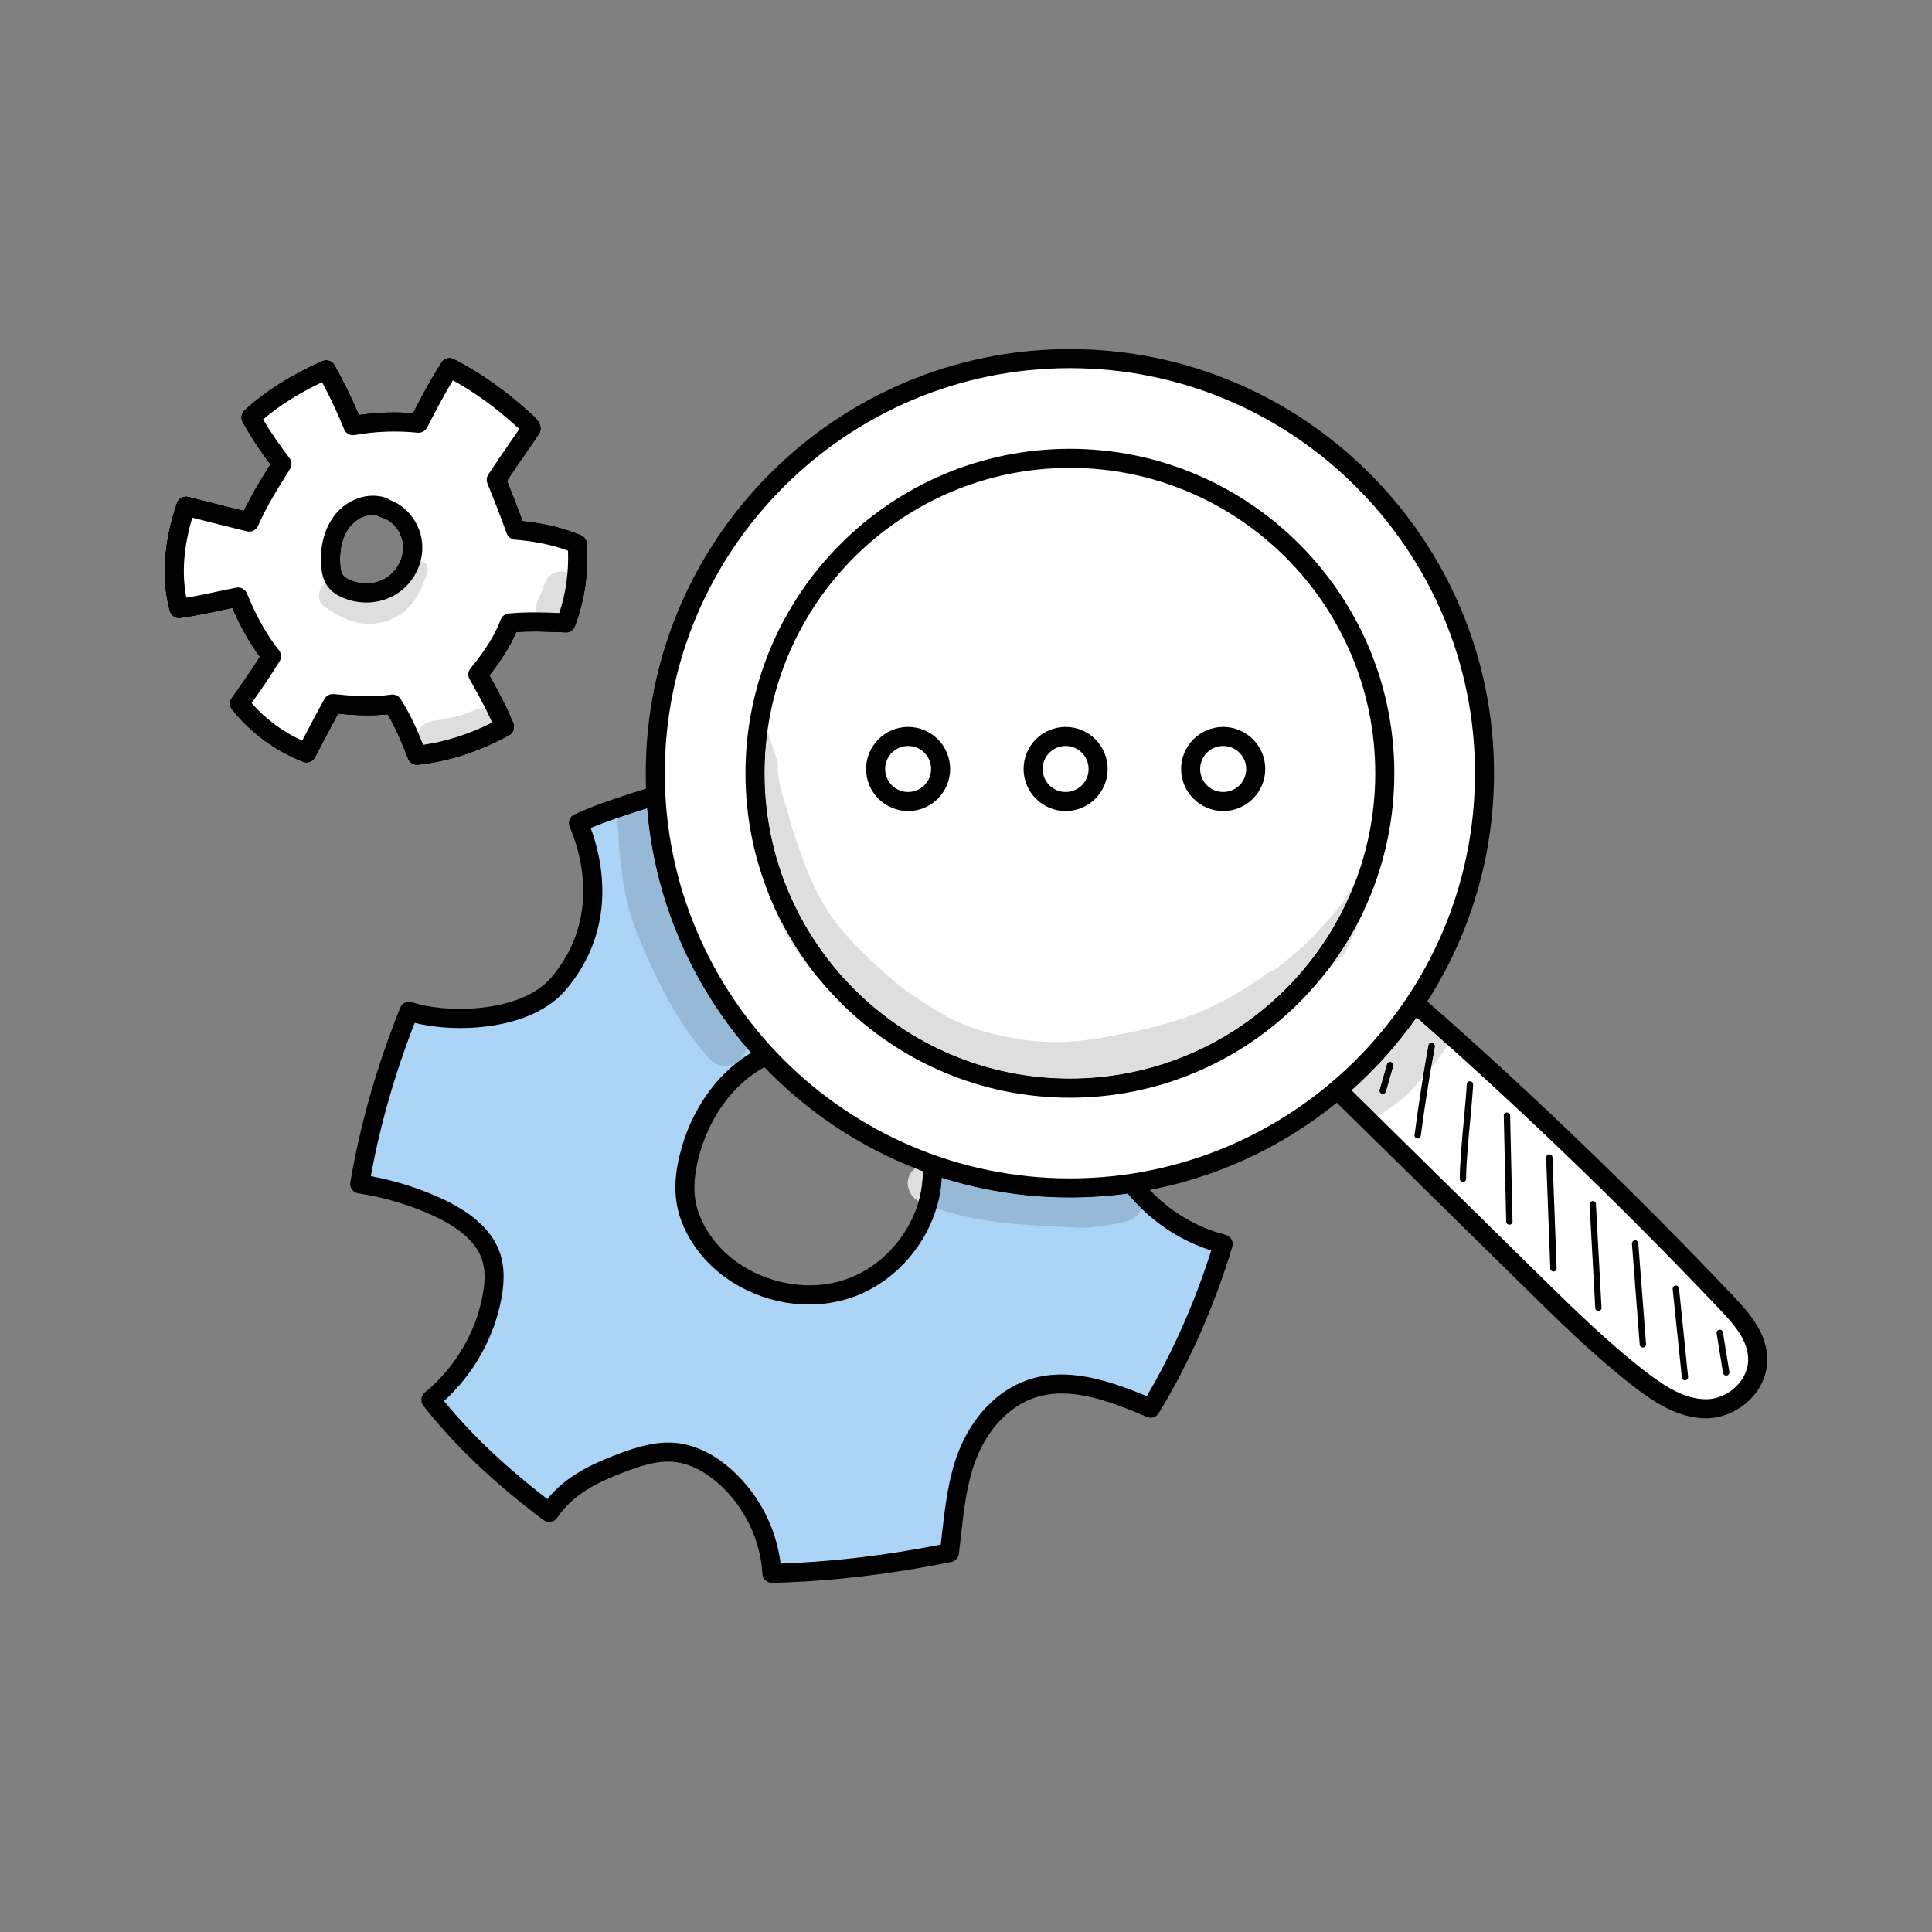 <svg xmlns="http://www.w3.org/2000/svg" xmlns:xlink="http://www.w3.org/1999/xlink" xmlns:xodm="http://www.corel.com/coreldraw/odm/2003" width="16666.66px" height="16666.66px" viewBox="0 0 16666.66 16666.66" style="shape-rendering:geometricPrecision; text-rendering:geometricPrecision; image-rendering:optimizeQuality; fill-rule:evenodd; clip-rule:evenodd" xml:space="preserve"><rect x="0" y="0" width="16666.66" height="16666.66" fill="#808080" stroke="none"/><defs><style type="text/css">   <![CDATA[    .fil0 {fill:none}    .fil2 {fill:black;fill-rule:nonzero}    .fil5 {fill:#96B9D7;fill-rule:nonzero}    .fil1 {fill:#ACD4F7;fill-rule:nonzero}    .fil4 {fill:#DEDEDE;fill-rule:nonzero}    .fil3 {fill:white;fill-rule:nonzero}   ]]>  </style></defs><g id="Layer_x0020_1"><rect class="fil0" height="16666.66" width="16666.66" x="-0" y="-0"></rect><g id="_1314997659760"><path class="fil1" d="M7312.8 11118.23c-436.22,145.31 -957.43,-18.79 -1230.33,-383.26 -81.18,-107.76 -141.61,-231.74 -164.28,-363.82 -21.71,-132.28 -5.68,-268.43 27.38,-398.57 79.33,-317.36 262.49,-617.05 540.1,-797.1 276.65,-180.08 651.53,-224.83 947.07,-74.78 365.4,186.21 592.03,581.45 609.02,973.78 19.83,452.55 -293.67,898.44 -728.96,1043.75zm2228.39 -1385.38c-103.88,-475.6 101.98,-1003.33 503.27,-1287.45 -340.86,-474.85 -723.28,-913.64 -1134.96,-1324.09 -193.57,233.05 -795.98,768.7 -1697.71,313.77 -395.65,-199.51 -688.35,-690.15 -647.75,-835.27 -616.57,182.81 -1240.72,343.24 -1574.03,500.73 137.87,314.33 251.17,888.99 -172.8,1385.83 -298.38,351.06 -1006.55,336.15 -1287.93,237.09 -196.38,487.43 -339.92,983.98 -425.84,1490.01 240.78,36.91 473.06,105.94 688.35,208.59 190.73,90.63 381.46,222.82 445.67,421.5 35.87,110.38 28.32,229.92 7.55,343.89 -64.21,344.55 -254,665.02 -527.81,888.32 290.81,372.87 643.95,688.17 1020.7,971.99 151.06,-226.43 389.01,-338.98 615.63,-424.53 150.13,-56.93 308.76,-109.26 468.34,-93.84 169.02,16.14 321.99,106.58 445.67,220.36 230.4,211.98 373.91,513.2 390.91,823.2 524.04,-13.59 1032.05,-78.18 1531.52,-179.33 36.83,-294.69 53.83,-573.99 152.03,-831.02 98.2,-256.92 289.87,-492.11 553.32,-581.45 338.02,-114.16 703.45,27.3 1031.09,166.56 258.72,-425.46 474.02,-911.55 626.02,-1416.13 -496.66,-126.63 -906.44,-523.21 -1011.26,-998.73z"></path><path class="fil2" d="M7038.99 9091.81c-173.73,0 -353.14,51.66 -508.94,152.59 -240.78,156.55 -424.9,429.24 -505.15,748.12 -34.96,139.93 -43.44,259.39 -25.51,364.95 18.9,109.9 69.89,223.39 149.19,328.31 250.23,334.81 740.28,487.21 1137.8,354.45 402.23,-134.09 692.1,-547.76 673.23,-962.27 -16.06,-382.96 -237.94,-737.9 -564.65,-904.09 -108.59,-55.06 -230.4,-82.06 -355.98,-82.06zm-59.5 2161.64c-370.14,0 -739.31,-171.68 -963.1,-469.2 -93.46,-125.67 -155.8,-263.8 -178.44,-399.39 -21.74,-128.53 -13.22,-269.88 28.32,-432.29 89.69,-358.71 299.32,-667 574.09,-845.92 316.31,-205.37 720.45,-236.34 1029.22,-79.12 378.62,192.52 635.44,602.04 654.33,1043.27 21.71,485.15 -316.31,968.89 -785.59,1125.33 -116.13,38.73 -237.94,57.33 -358.82,57.33zm-1214.27 1191.15c21.74,0 43.44,0.94 65.15,3 168.09,16.17 338.98,99.73 492.89,241.75 226.62,208.56 373.91,496.18 410.74,799.08 449.44,-16.06 903.63,-69.78 1381.42,-163.72 3.78,-30.49 7.55,-60.89 10.39,-91.22 28.32,-245.6 54.76,-477.76 138.78,-700.13 118.97,-310.56 338.98,-540.21 604.31,-630 334.28,-112.93 687.39,1.33 1023.54,140.97 225.68,-382.02 416.42,-813.54 556.16,-1256.94 -491.95,-156.57 -882.86,-564 -986.71,-1036.87 -105.75,-479.1 85.92,-1010.42 468.32,-1322 -295.55,-406.03 -629.8,-795.9 -1016.93,-1187.67 -212.44,220.31 -832.81,724.78 -1738.31,267.6 -334.25,-168.73 -630.76,-554.07 -686.45,-800.61 -112.36,32.76 -223.79,64.77 -333.31,96.22 -412.65,118.6 -804.49,231.15 -1059.43,339.15 96.33,259.01 240.78,860.67 -215.28,1396.44 -302.16,354.38 -954.62,372.76 -1303.02,284.01 -170.93,437.56 -298.38,881.73 -378.65,1322.67 221.89,41.19 433.41,108.78 628.85,201.6 266.26,126.92 426.8,280.72 488.18,470.32 34.93,108.69 37.77,230.77 9.45,384.11 -61.4,335.02 -240.78,652.94 -494.79,883.98 234.17,287.52 526.88,565.21 891.35,845.55 160.51,-198.09 383.36,-302.61 602.41,-385.5 132.2,-49.97 284.22,-101.79 440.96,-101.79zm893.25 1210.5c-43.44,0 -79.31,-33.91 -81.21,-77.43 -17,-289.6 -150.13,-569.28 -365.4,-767.48 -88.78,-81.95 -230.4,-182.99 -397.52,-199.03 -145.42,-14 -292.74,36.24 -431.52,88.94 -219.07,82.41 -439.09,187.22 -575.99,393.07 -12.26,18.87 -32.09,31.72 -54.76,35.6 -22.67,3.85 -45.31,-1.79 -63.27,-15.39 -433.39,-325.95 -772.37,-648.87 -1036.76,-987 -27.38,-35.22 -21.7,-86.02 13.22,-114.26 256.84,-209.89 439.09,-515.91 498.56,-839.61 23.61,-125.48 21.71,-221.96 -4.71,-303.55 -46.28,-142.31 -181.31,-267.71 -402.26,-372.71 -204.89,-97.35 -428.68,-165.15 -665.68,-201.57 -22.65,-3.32 -41.54,-15.31 -54.76,-33.17 -13.22,-17.82 -17.93,-40.12 -14.16,-61.83 84.98,-502.33 230.4,-1009.3 430.57,-1506.9 16.06,-40.79 62.31,-61.29 103.85,-46.84 265.33,93.38 929.14,102.91 1198.24,-212.84 447.57,-525.27 235.11,-1127.39 159.57,-1299.44 -17.93,-40.69 0,-88.38 40.6,-107.36 260.59,-123.41 694.94,-248.14 1154.8,-380.15 141.61,-40.6 287.03,-82.22 431.49,-125.1 28.34,-8.3 59.5,-0.75 80.27,20.29 21.71,21.06 30.22,51.95 21.71,80.75 -24.55,87.71 229.46,550.01 605.28,739.69 885.67,446.64 1447.48,-111.32 1598.57,-292.98 14.16,-17.77 35.87,-28.43 58.54,-29.57 23.61,-0.75 46.28,7.65 62.31,23.9 440.96,439.73 814.88,876.25 1142.52,1334.37 13.22,17.85 17.96,39.85 14.19,61.4 -3.78,21.6 -15.12,40.87 -33.06,53.43 -373.92,265.06 -567.48,759.63 -470.22,1202.87 97.24,440 479.66,816.45 950.81,936.76 21.74,5.46 40.61,19.73 50.99,39.19 11.35,19.54 14.16,42.67 7.57,64.1 -152.96,508.01 -372.04,1004.3 -634.53,1435.14 -20.77,34.85 -64.21,49.09 -101.98,32.95 -340.86,-144.85 -671.36,-266.37 -972.55,-164.29 -215.3,72.88 -403.2,272.2 -503.27,533.01 -77.43,202.83 -102.94,424.8 -129.36,659.82 -5.68,50.13 -11.35,100.74 -17,151.84 -4.74,35.04 -31.18,63.35 -65.18,70.42 -537.26,108.59 -1043.34,167.8 -1545.68,180.83l-2.83 0.11z"></path><path class="fil3" d="M11467.42 9333.64c574.09,564.27 1147.22,1128.54 1721.32,1692.81 302.15,298.01 606.18,596.74 936.68,855.26 177.51,139.48 375.79,271.3 592.03,271.38 217.17,0.11 447.54,-182.59 445.67,-427.34 -1.9,-190.94 -133.13,-344.47 -256.84,-474.77 -913.05,-963.1 -1867.67,-1876.37 -2859.12,-2735.43 -181.28,266.18 -363.53,532.44 -579.74,818.09z"></path><path class="fil2" d="M11576.95 9325.5l1669.39 1642.41c296.48,291.66 602.41,593.26 929.11,849.13 169.02,131.82 350.31,253.71 542,253.9l0.94 0c93.49,0 192.63,-43.06 263.45,-115.01 64.18,-64.58 99.14,-146.06 99.14,-229.73 -0.96,-159.57 -116.13,-294.31 -234.17,-418.67 -886.64,-934.97 -1822.36,-1832.74 -2783.59,-2669.51 -151.09,221.51 -308.77,449.15 -486.28,687.47zm3141.44 2909.73l-0.94 0c-240.78,-0.19 -451.35,-138.96 -643.02,-288.83 -334.28,-261.55 -643.98,-566.44 -943.3,-861.42l-1721.32 -1692.81c-29.28,-28.88 -32.12,-75.16 -7.57,-108.11 214.37,-283.85 398.48,-553.51 576.93,-814.2 13.22,-19.35 33.99,-32.5 57.6,-35.41 22.67,-3.32 46.28,3.67 64.21,18.98 989.55,857.35 1953.61,1779.59 2864.79,2741.08 134.07,141.75 277.58,311.23 279.48,530.65 0.94,127.67 -50.99,250.8 -146.35,346.54 -101.98,102.46 -244.56,163.54 -380.52,163.54z"></path><path class="fil3" d="M9229.58 9387.46c-1500.37,0 -2716.54,-1216.36 -2716.54,-2716.76 0,-1500.44 1216.17,-2716.72 2716.54,-2716.72 1500.39,0 2716.53,1216.28 2716.53,2716.72 0,1500.4 -1216.14,2716.76 -2716.53,2716.76zm0 0c-1500.37,0 -2716.54,-1216.36 -2716.54,-2716.76 0,-1500.44 1216.17,-2716.72 2716.54,-2716.72 1500.39,0 2716.53,1216.28 2716.53,2716.72 0,1500.4 -1216.14,2716.76 -2716.53,2716.76zm0 -6293.75c-1975.32,0 -3576.73,1601.49 -3576.73,3577 0,1975.53 1601.41,3577.02 3576.73,3577.02 1975.32,0 3576.76,-1601.49 3576.76,-3577.02 0,-1975.51 -1601.44,-3577 -3576.76,-3577z"></path><path class="fil2" d="M6595.19 6670.71c0,1452.7 1181.24,2634.61 2634.4,2634.61 1452.24,0 2634.39,-1181.91 2634.39,-2634.61 0,-1452.78 -1182.15,-2634.58 -2634.39,-2634.58 -1453.15,0 -2634.4,1181.81 -2634.4,2634.58zm2634.4 2798.9c-1543.81,0 -2798.68,-1255.65 -2798.68,-2798.9 0,-1543.32 1254.87,-2798.87 2798.68,-2798.87 1542.87,0 2798.71,1255.54 2798.71,2798.87 0,1543.25 -1255.84,2798.9 -2798.71,2798.9zm0 -6293.75c-1927.17,0 -3494.59,1567.79 -3494.59,3494.85 0,1926.98 1567.41,3494.88 3494.59,3494.88 1927.17,0 3494.58,-1567.9 3494.58,-3494.88 0,-1927.06 -1567.41,-3494.85 -3494.58,-3494.85zm0 7154.02c-2017.8,0 -3658.87,-1641.53 -3658.87,-3659.17 0,-2017.61 1641.07,-3659.14 3658.87,-3659.14 2017.82,0 3658.9,1641.53 3658.9,3659.14 0,2017.64 -1641.07,3659.17 -3658.9,3659.17z"></path><path class="fil3" d="M7553.58 6633.72c0,-155.05 125.58,-280.64 280.45,-280.64 154.84,0 280.42,125.59 280.42,280.64 0,155.03 -125.58,280.72 -280.42,280.72 -154.87,0 -280.45,-125.69 -280.45,-280.72z"></path><path class="fil2" d="M7834.03 6435.23c-109.52,0 -198.31,89.05 -198.31,198.49 0,109.52 88.78,198.57 198.31,198.57 109.52,0 198.28,-89.05 198.28,-198.57 0,-109.44 -88.76,-198.49 -198.28,-198.49zm0 561.35c-200.18,0 -362.59,-162.79 -362.59,-362.86 0,-200.1 162.41,-362.78 362.59,-362.78 200.18,0 362.57,162.68 362.57,362.78 0,200.07 -162.39,362.86 -362.57,362.86z"></path><path class="fil3" d="M8912.33 6633.72c0,-155.05 125.58,-280.64 280.42,-280.64 154.87,0 280.45,125.59 280.45,280.64 0,155.03 -125.58,280.72 -280.45,280.72 -154.84,0 -280.42,-125.69 -280.42,-280.72z"></path><path class="fil2" d="M9192.75 6435.23c-109.52,0 -198.28,89.05 -198.28,198.49 0,109.52 88.76,198.57 198.28,198.57 109.55,0 198.31,-89.05 198.31,-198.57 0,-109.44 -88.76,-198.49 -198.31,-198.49zm0 561.35c-200.15,0 -362.57,-162.79 -362.57,-362.86 0,-200.1 162.41,-362.78 362.57,-362.78 200.18,0 362.59,162.68 362.59,362.78 0,200.07 -162.41,362.86 -362.59,362.86z"></path><path class="fil3" d="M10271.08 6633.72c0,-155.05 125.58,-280.64 281.36,-280.64 154.87,0 280.45,125.59 280.45,280.64 0,155.03 -125.58,280.72 -280.45,280.72 -155.78,0 -281.36,-125.69 -281.36,-280.72z"></path><path class="fil2" d="M10552.44 6435.23c-109.52,0 -199.22,89.05 -199.22,198.49 0,109.52 89.69,198.57 199.22,198.57 109.55,0 198.3,-89.05 198.3,-198.57 0,-109.44 -88.75,-198.49 -198.3,-198.49zm0 561.35c-200.15,0 -363.5,-162.79 -363.5,-362.86 0,-200.1 163.35,-362.78 363.5,-362.78 199.24,0 362.59,162.68 362.59,362.78 0,200.07 -163.35,362.86 -362.59,362.86z"></path><path class="fil2" d="M11929.12 9436.17l-7.55 -1.04c-15.09,-4.15 -23.61,-19.35 -18.87,-33.89l63.25 -220.2c3.78,-14.53 18.9,-23.31 33.06,-18.79 15.1,4.15 23.61,19.35 18.9,33.88l-62.34 220.2c-3.77,11.99 -15.09,19.83 -26.44,19.83z"></path><path class="fil2" d="M12230.34 9821.89l-3.77 -0.19c-15.1,-1.98 -25.51,-15.77 -23.61,-30.7 33.06,-257.11 73.66,-517.06 119.91,-772.83 2.84,-14.94 17,-24.57 32.12,-22.11 15.1,2.73 24.55,17 22.65,31.91 -47.19,254.86 -86.85,513.95 -120.85,770.02 -1.9,13.81 -13.22,23.9 -26.44,23.9z"></path><path class="fil2" d="M12620.32 10196.18c-15.12,0 -27.38,-12.26 -27.38,-27.38 0,-128.8 19.83,-344.82 37.76,-535.47 10.39,-116.13 19.83,-216.61 22.67,-279.78 0.94,-15.02 12.26,-28.24 29.26,-25.85 15.12,0.75 26.44,13.59 25.51,28.69 -2.84,64.21 -12.28,165.14 -22.67,281.94 -17.93,189.42 -37.77,404.13 -37.77,530.47 0,15.12 -12.28,27.38 -27.38,27.38z"></path><path class="fil2" d="M13020.67 10565.01c-15.12,0 -27.38,-11.91 -27.38,-26.74l-20.8 -913.64c0,-15.1 11.35,-27.57 26.44,-27.94 16.06,0.86 28.35,11.62 28.35,26.74l20.77 913.53c0,15.2 -11.35,27.68 -26.44,28.05l-0.94 0z"></path><path class="fil2" d="M13401.2 10969.14c-14.19,0 -26.44,-11.62 -27.41,-26.37l-35.87 -956.79c0,-15.09 11.32,-27.76 26.44,-28.43 14.16,0.19 28.32,11.35 28.32,26.44l35.89 956.71c0.94,15.09 -11.35,27.83 -26.44,28.43l-0.94 0z"></path><path class="fil2" d="M13789.27 11309.71c-15.12,0 -27.38,-11.24 -27.38,-25.85l-49.12 -893.73c-0.93,-15.09 11.35,-28.05 26.44,-28.8 16.06,-0.94 27.38,10.76 28.32,25.78l48.15 893.72c0.96,15.2 -10.38,28.02 -25.48,28.88l-0.94 0z"></path><path class="fil2" d="M14172.61 11624.52c-14.16,0 -26.42,-10.87 -27.38,-25.32l-67.02 -870.01c-0.96,-14.99 10.38,-28.21 25.48,-29.36 14.16,-2.06 27.38,10.12 29.28,25.21l67.05 870.01c0.94,15.12 -10.41,28.24 -25.51,29.36l-1.9 0.11z"></path><path class="fil2" d="M14535.2 11907.41c-13.22,0 -25.48,-10.49 -26.44,-24.65l-79.3 -763.03c-0.94,-15.02 9.44,-28.43 24.54,-30.03 14.16,-1.58 28.34,9.37 30.22,24.46l78.37 763.03c1.9,15.13 -9.45,28.54 -24.54,30.03l-2.84 0.19z"></path><path class="fil2" d="M14891.18 11866.8c-13.22,0 -24.54,-9.53 -27.38,-23.05l-54.76 -340.86c-2.84,-15.02 7.55,-28.99 22.64,-31.45 15.13,-2.62 29.28,7.76 31.19,22.67l55.7 340.97c1.87,14.91 -8.51,28.88 -22.67,31.34l-4.71 0.37z"></path><path class="fil4" d="M9229.58 9305.32c-1453.15,0 -2634.4,-1181.91 -2634.4,-2634.61 0,-125.1 8.51,-248.33 25.51,-368.8 26.44,91.48 55.7,182.24 87.82,271.83 0,143.35 16.03,202.26 67.98,370.81 34.93,122.56 67.98,245.5 113.3,365.22 43.44,116.62 117.07,372.52 331.41,665.23l0 0.19c198.31,240.68 491.01,498.45 622.27,590.61 309.7,208.4 452.28,289.42 748.76,358.42 191.67,47.59 360.69,64.88 512.72,64.88 182.22,0 340.86,-25.03 488.15,-52.41 565.61,-104.14 900.8,-222.26 1348.37,-545.85 15.09,-9.26 30.22,-15.09 46.28,-18.12 87.79,-66.86 173.73,-137.39 263.43,-217.55 103.88,-98.58 287.03,-305.1 301.22,-331.06 52.86,-62.23 88.76,-139.93 135.97,-207.06 -381.49,986.63 -1339.88,1688.29 -2458.79,1688.29zm-2191.53 -894.77c-3.8,-4.9 -8.51,-9.9 -13.22,-15.02 -198.31,-222.74 -309.7,-446.5 -385.26,-663.3 101.04,245.49 236.07,473.54 398.48,678.31zm4417.09 -44.64c114.26,-150.13 214.34,-312.17 297.44,-483.84 -6.61,18.71 -14.19,37.5 -20.8,56.18 -38.7,91.51 -81.18,181.95 -124.62,271.94 -41.54,47.59 -93.49,100.29 -152.03,155.72z"></path><path class="fil2" d="M9139.89 9393.48c-102.91,0 -204.89,-8.19 -305.93,-26.52l-2.84 -0.56c-163.35,-19.27 -328.6,-38.52 -487.21,-84.61 -290.83,-94.51 -552.39,-256.92 -798.81,-434.72 -103.88,-85.43 -268.17,-177.32 -507.05,-436.52 -162.41,-204.78 -297.44,-432.82 -398.48,-678.31 -40.6,-116.62 -70.8,-231.26 -99.14,-342.57 -47.22,-367.97 -53.83,-738.75 -5.65,-1108.44 3.78,-0.19 7.55,-0.38 11.32,-0.38 25.48,0 50.05,5.86 72.69,16.17 0.96,1.61 0.96,3.29 1.9,4.9 -17,120.47 -25.51,243.7 -25.51,368.8 0,1452.7 1181.24,2634.61 2634.4,2634.61 1118.91,0 2077.29,-701.66 2458.79,-1688.29 20.77,-29.84 44.37,-57.6 71.76,-81.02 20.77,-12.47 43.44,-18.23 67.02,-18.23 17.96,0 35.89,3.4 51.95,9.93 -41.54,118.3 -84.04,236.34 -126.52,354.35 -83.11,171.67 -183.18,333.71 -297.44,483.84 -177.51,167.12 -421.13,358.52 -658.14,506.48 -49.09,36.83 -85.92,62.02 -189.77,126.52 -257.78,136.05 -539.17,222.37 -821.49,291.66 -135.97,36.54 -271,77.73 -411.68,89.43 -78.37,8.7 -156.74,13.49 -234.17,13.49z"></path><path class="fil4" d="M11629.81 9608.6c-19.81,-14.75 -37.77,-32.39 -52.86,-52.03l52.86 52.03z"></path><path class="fil4" d="M11882.88 9626.72l-224.72 -221.14c210.56,-187.44 399.39,-398.56 562.74,-629.52 88.76,78.29 177.54,157.14 266.29,236.44 -3.78,6.32 -6.61,12.56 -10.39,18.6 -37.79,62.79 -83.11,121.04 -131.26,176.76 10.38,-60.14 20.77,-120.09 32.09,-179.89 1.9,-14.91 -7.55,-29.18 -22.65,-31.91 -0.96,-0.19 -2.83,-0.37 -4.74,-0.37 -13.22,0 -24.54,9.15 -27.38,22.48 -16.03,89.21 -31.15,178.93 -46.25,268.91 -104.81,135.86 -235.11,252.18 -386.2,335.37 -2.84,1.42 -4.71,2.94 -7.55,4.26zm108.59 -465.59c-12.28,0 -22.67,8 -25.51,19.91l-63.25 220.2c-4.74,14.53 3.78,29.74 18.87,33.89l7.55 1.04c11.35,0 22.67,-7.84 26.44,-19.83l62.34 -220.2c4.71,-14.53 -3.8,-29.74 -18.9,-33.88 -1.9,-0.75 -4.71,-1.13 -7.55,-1.13z"></path><path class="fil2" d="M11770.51 9656.27c-51.93,0 -100.1,-18.04 -140.7,-47.67l-52.86 -52.03c-12.29,-16.91 -23.61,-35.3 -32.12,-54.76 38.73,-31.26 76.5,-63.46 113.33,-96.22l224.72 221.14c-37.77,20.5 -75.53,29.55 -112.36,29.55zm716.67 -643.76c-88.76,-79.3 -177.54,-158.16 -266.29,-236.44 18.9,-27.01 37.77,-54.2 55.73,-81.66 1.87,-0.11 3.77,-0.11 5.65,-0.11 18.9,0 39.67,2.83 61.37,8.96 130.32,34.66 201.14,189.15 143.54,309.25z"></path><path class="fil2" d="M11544.82 9501.8c-30.19,-71.95 -26.42,-158.16 34.96,-233.43 24.54,-42.39 69.86,-61.56 109.52,-88.57l1.87 -1.87c196.41,-177.35 229.46,-165.62 348.43,-304.32l9.45 -10.87c55.7,-85.92 127.46,-165.63 227.56,-168.35 -17.96,27.46 -36.83,54.65 -55.73,81.66 -163.35,230.96 -352.18,442.09 -562.74,629.52 -36.83,32.76 -74.59,64.96 -113.33,96.22z"></path><path class="fil2" d="M11929.12 9436.17l-7.55 -1.04c-15.09,-4.15 -23.61,-19.35 -18.87,-33.89l63.25 -220.2c2.84,-11.91 13.22,-19.91 25.51,-19.91 2.84,0 5.65,0.37 7.55,1.13 15.1,4.15 23.61,19.35 18.9,33.88l-62.34 220.2c-3.77,11.99 -15.09,19.83 -26.44,19.83z"></path><path class="fil2" d="M12276.62 9287.09c15.09,-89.98 30.22,-179.7 46.25,-268.91 2.84,-13.33 14.16,-22.48 27.38,-22.48 1.9,0 3.78,0.19 4.74,0.37 15.1,2.73 24.55,17 22.65,31.91 -11.32,59.8 -21.71,119.75 -32.09,179.89 -18.9,22.08 -38.7,43.81 -57.6,65.33 -3.77,4.63 -7.55,9.26 -11.32,13.89z"></path><path class="fil3" d="M3590.65 4809.27c5.67,22.08 -14.16,64.96 -21.7,84.69 -7.55,17.19 -15.1,33.81 -24.54,49.49 -18.9,29.17 -42.5,57.3 -67.99,81.02 -52.89,49.83 -111.42,86 -178.47,111.4 -27.38,10.3 -55.7,17 -84.02,21.92 -25.51,4.26 -49.11,6.61 -73.66,3.88 -16.06,-1.71 -32.12,-6.8 -47.22,-6.91 43.44,0.3 -4.71,0.56 -21.7,-4.33 -75.56,-21.63 -149.19,-85.09 -186.02,-155.24 -22.67,-42.48 -42.5,-89.69 -44.38,-138.62 -1.9,-43.81 9.45,-89.31 26.44,-129.54 23.61,-57.79 50.99,-115.57 85.92,-167.13 39.67,-57.89 88.75,-118.41 152.03,-150.42 63.25,-32.39 132.19,-37.66 193.57,-13.6 25.48,-11.99 54.76,-15.84 79.31,-6.42 46.28,17.58 84.98,40.04 117.07,79.04 31.19,38.44 51.95,75.83 70.82,122.37 4.74,14.45 10.39,29.09 13.22,44.19 2.84,8.89 3.78,17.74 5.68,26.63 1.87,13.89 3.77,27.76 5.65,41.65l-0.94 -9.45c-1.87,-11.99 -0.94,-12.47 0.94,-1.31 1.9,13.97 3.8,28.13 5.67,42.18l0.94 21.36c-0.94,17.56 -1.87,36.24 -6.61,53.16zm847.93 -235.03l-136.91 -461.73 288.93 -415.83 -710.06 -502.6c-91.59,152.59 -183.18,305.15 -274.78,457.85l-17.93 21.7c-10.38,7.09 -23.61,7.17 -36.83,6.91 -157.7,-2.09 -316.31,-5.11 -474.02,-8.89 -78.37,-151.17 -153.9,-295.06 -238.88,-432.74 -6.61,-10.95 -15.09,-22.75 -27.38,-25.67 -12.28,-2.94 -24.54,3.96 -34.93,10.57 -187.92,115.46 -375.81,230.85 -563.71,346.24l-13.22 11.06c-8.51,12.1 -0.94,28.43 5.67,41.27 70.8,128.13 155.78,248.22 252.11,357.75 -84.98,159.87 -174.7,308.39 -271.94,450.97 -23.61,34.29 -50.99,70.34 -89.72,82.14 -33.03,9.82 -67.98,0.67 -100.07,-8.78 -133.13,-38.14 -263.45,-81.48 -392.81,-129.81 -110.46,265.97 -131.23,569.92 -58.54,849.32 10.39,21.33 501.4,-50.24 501.4,-50.24l291.77 518.4 -234.17 394.5 537.26 400.52 279.49 -417.25 493.82 10.01 189.8 440.3 735.54 -259.76 -177.51 -451.32 264.39 -437.94 498.56 -40.9 16.03 -621.39 -501.37 -134.66z"></path><path class="fil2" d="M3385.76 5991.35c28.32,0 53.83,13.89 68.92,37.58 86.88,133.61 143.54,266.75 195.47,396.48 200.18,-28.8 399.39,-93.39 595.8,-192.42 -61.37,-136.53 -129.35,-257.22 -195.44,-374.4 -17,-29.55 -13.22,-66.46 8.48,-92.63 127.48,-154.94 210.57,-288.75 260.62,-421.02 10.39,-29.28 37.76,-49.68 68.92,-52.7 156.74,-14.99 299.32,-9.42 436.22,-3.96 56.66,-170.15 81.2,-347.09 75.56,-537.83 -173.74,-64.1 -335.21,-84.5 -458.9,-95.18 -32.12,-2.73 -59.5,-23.87 -70.82,-54.39 -50.99,-145.04 -109.52,-290.62 -166.19,-431.51 -9.45,-24.65 -6.61,-52.67 7.55,-75.05 65.15,-99.81 126.52,-188.56 186.02,-274.32 27.38,-40.31 54.76,-79.87 82.14,-119.43 -41.54,-36.83 -82.14,-73.55 -124.65,-109.07 -138.78,-117.93 -289.87,-222.26 -448.51,-310.94 -84.02,140.22 -154.84,276.19 -222.82,408.2 -16.06,30.03 -49.11,47.11 -81.2,44 -181.28,-18.71 -364.47,-11.72 -543.88,20.29 -37.76,6.61 -76.47,-13.97 -90.65,-50.13 -55.7,-138.24 -118.97,-274.4 -189.77,-405.55 -196.41,92.71 -367.33,200.28 -508.94,320.46 74.59,127.67 155.8,238.99 228.5,335.02 19.83,27.2 21.71,64.11 3.78,92.91 -104.81,166.67 -203.02,324.07 -276.65,491.28 -16.06,36.35 -55.72,56 -94.43,46.55 -163.35,-39.75 -318.22,-78.83 -472.12,-117.74 -74.59,250.61 -92.53,482.05 -50.99,689.85 96.3,-16.03 188.86,-35.87 279.49,-55.03 50.05,-10.79 100.1,-21.44 150.13,-31.45 38.73,-7.66 77.43,13.11 92.56,49.38 83.08,201.49 172.8,362.11 276.65,490.98 20.77,27.2 23.61,64.88 5.67,94.43 -85.94,138.62 -165.25,252.96 -241.72,361.36 118.97,136.16 268.17,246.72 436.22,324.05 15.1,-28.05 29.28,-55.62 43.44,-82.89 50.99,-96.41 98.2,-187.33 149.19,-277.61 16.03,-28.43 47.21,-44.27 80.24,-41.46 159.58,16.81 330.48,29.01 494.79,4.74l11.32 -0.86zm211.5 605.73c-33.03,0 -64.21,-20.39 -76.47,-51.93 -51.93,-132.2 -101.98,-257.78 -176.57,-383.55 -145.42,15.47 -289.87,7.84 -427.74,-5.3 -40.6,73.18 -79.31,147.96 -120.85,226.44 -25.51,48.71 -50.99,98.76 -79.33,150.5 -18.87,36.83 -63.25,53.26 -101.98,37.87 -242.66,-95.85 -454.16,-251.73 -611.86,-450.78 -22.64,-28.61 -23.61,-68.73 -2.83,-98.47 78.37,-109.37 157.7,-221.73 242.68,-355.98 -87.82,-117.85 -166.19,-256.92 -237.94,-422.06 -27.38,5.75 -54.76,11.61 -83.11,17.45 -115.2,24.76 -235.11,50.35 -365.41,68.47 -40.6,5.86 -79.33,-19.91 -90.65,-59.96 -74.59,-277.05 -53.83,-589.59 61.37,-928.92 13.22,-40.71 56.66,-63.65 98.2,-53.26 156.74,39.93 313.48,79.79 478.73,120.39 66.09,-137.68 145.42,-267.41 229.44,-401.78 -77.41,-104.81 -163.35,-226.04 -239.82,-366.74 -17.93,-33.14 -10.39,-74.41 17,-99.89 179.41,-163.83 405.07,-306.49 670.39,-423.78 38.7,-17.19 84.98,-2.06 104.81,34.93 78.37,138.54 148.25,282.91 210.56,430.02 154.84,-22.67 311.6,-28.32 467.38,-16.43 72.72,-140.31 149.19,-285.06 244.56,-436.6 22.67,-36.08 69.88,-48.74 107.65,-29.09 194.5,101.6 378.63,225.21 546.71,367.49 45.31,38.06 88.76,77.54 133.13,116.99 22.67,20.69 54.76,49.11 65.15,93.76 6.61,22.48 1.9,46.46 -11.32,65.74 -37.76,56.93 -76.5,113.11 -116.13,170.9 -51.95,74.41 -104.81,150.98 -159.58,234.55 45.31,113.96 91.59,230.77 134.07,348.41 139.74,14.37 315.38,43.36 503.27,121.06 29.28,11.99 49.11,39.67 50.99,71.01 15.12,255.31 -17.93,488.63 -102.91,713.09 -12.29,33.03 -42.5,55.99 -79.31,53.24l-54.79 -2.17c-118.97,-4.82 -241.72,-9.72 -371.08,-0.86 -51.93,120.2 -127.46,241.35 -232.27,374.59 70.82,125.96 142.58,257.78 205.85,412.61 16.03,38.81 0.94,83.4 -35.89,103.5 -256.84,140.12 -521.2,225.58 -785.59,254l-8.51 0.56z"></path><path class="fil2" d="M3217.7 4440.45c-71.76,0 -150.13,38.81 -201.12,104.63 -63.27,80.27 -91.59,196.03 -82.17,325.87 2.84,29.25 6.61,65.9 22.67,88.94 11.32,16.03 32.09,30.48 62.31,43.89 102.94,45.8 222.85,38.52 314.44,-18.79 92.53,-58.35 150.13,-169.67 144.45,-277.02 -5.65,-107.65 -79.3,-209.15 -174.67,-241.34l-11.32 -3.4c-17,-5.41 -32.12,-12.1 -43.44,-20.31 -10.39,-1.61 -20.77,-2.46 -31.15,-2.46zm-57.6 757.2c-70.82,0 -141.65,-14.46 -207.73,-43.74 -58.56,-26.04 -101.04,-58.72 -129.36,-100.08 -38.73,-55.72 -48.18,-120.31 -51.95,-170.44 -13.22,-170.63 28.35,-326.7 116.14,-439.44 108.59,-139.74 290.83,-201.22 442.86,-149.56 11.32,3.88 20.77,9.9 29.25,17.67 157.7,54.84 273.84,213.29 283.29,386.84 9.42,167.69 -77.43,334.54 -221.91,425.09 -77.41,48.82 -169,73.66 -260.59,73.66z"></path><path class="fil3" d="M3590.65 4809.27c5.67,22.08 -14.16,64.96 -21.7,84.69 -7.55,17.19 -15.1,33.81 -24.54,49.49 -18.9,29.17 -42.5,57.3 -67.99,81.02 -52.89,49.83 -111.42,86 -178.47,111.4 -27.38,10.3 -55.7,17 -84.02,21.92 -25.51,4.26 -49.11,6.61 -73.66,3.88 -16.06,-1.71 -32.12,-6.8 -47.22,-6.91 43.44,0.3 -4.71,0.56 -21.7,-4.33 -75.56,-21.63 -149.19,-85.09 -186.02,-155.24 -22.67,-42.48 -42.5,-89.69 -44.38,-138.62 -1.9,-43.81 9.45,-89.31 26.44,-129.54 23.61,-57.79 50.99,-115.57 85.92,-167.13 39.67,-57.89 88.75,-118.41 152.03,-150.42 63.25,-32.39 132.19,-37.66 193.57,-13.6 25.48,-11.99 54.76,-15.84 79.31,-6.42 46.28,17.58 84.98,40.04 117.07,79.04 31.19,38.44 51.95,75.83 70.82,122.37 4.74,14.45 10.39,29.09 13.22,44.19 2.84,8.89 3.78,17.74 5.68,26.63 1.87,13.89 3.77,27.76 5.65,41.65l-0.94 -9.45c-1.87,-11.99 -0.94,-12.47 0.94,-1.31 1.9,13.97 3.8,28.13 5.67,42.18l0.94 21.36c-0.94,17.56 -1.87,36.24 -6.61,53.16zm847.93 -235.03l-136.91 -461.73 288.93 -415.83 -710.06 -502.6c-91.59,152.59 -183.18,305.15 -274.78,457.85l-17.93 21.7c-10.38,7.09 -23.61,7.17 -36.83,6.91 -157.7,-2.09 -316.31,-5.11 -474.02,-8.89 -78.37,-151.17 -153.9,-295.06 -238.88,-432.74 -6.61,-10.95 -15.09,-22.75 -27.38,-25.67 -12.28,-2.94 -24.54,3.96 -34.93,10.57 -187.92,115.46 -375.81,230.85 -563.71,346.24l-13.22 11.06c-8.51,12.1 -0.94,28.43 5.67,41.27 70.8,128.13 155.78,248.22 252.11,357.75 -84.98,159.87 -174.7,308.39 -271.94,450.97 -23.61,34.29 -50.99,70.34 -89.72,82.14 -33.03,9.82 -67.98,0.67 -100.07,-8.78 -133.13,-38.14 -263.45,-81.48 -392.81,-129.81 -110.46,265.97 -131.23,569.92 -58.54,849.32 10.39,21.33 501.4,-50.24 501.4,-50.24l291.77 518.4 -234.17 394.5 537.26 400.52 279.49 -417.25 493.82 10.01 189.8 440.3 735.54 -259.76 -177.51 -451.32 264.39 -437.94 498.56 -40.9 16.03 -621.39 -501.37 -134.66z"></path><path class="fil2" d="M3385.76 5991.35c28.32,0 53.83,13.89 68.92,37.58 86.88,133.61 143.54,266.75 195.47,396.48 200.18,-28.8 399.39,-93.39 595.8,-192.42 -61.37,-136.53 -129.35,-257.22 -195.44,-374.4 -17,-29.55 -13.22,-66.46 8.48,-92.63 127.48,-154.94 210.57,-288.75 260.62,-421.02 10.39,-29.28 37.76,-49.68 68.92,-52.7 156.74,-14.99 299.32,-9.42 436.22,-3.96 56.66,-170.15 81.2,-347.09 75.56,-537.83 -173.74,-64.1 -335.21,-84.5 -458.9,-95.18 -32.12,-2.73 -59.5,-23.87 -70.82,-54.39 -50.99,-145.04 -109.52,-290.62 -166.19,-431.51 -9.45,-24.65 -6.61,-52.67 7.55,-75.05 65.15,-99.81 126.52,-188.56 186.02,-274.32 27.38,-40.31 54.76,-79.87 82.14,-119.43 -41.54,-36.83 -82.14,-73.55 -124.65,-109.07 -138.78,-117.93 -289.87,-222.26 -448.51,-310.94 -84.02,140.22 -154.84,276.19 -222.82,408.2 -16.06,30.03 -49.11,47.11 -81.2,44 -181.28,-18.71 -364.47,-11.72 -543.88,20.29 -37.76,6.61 -76.47,-13.97 -90.65,-50.13 -55.7,-138.24 -118.97,-274.4 -189.77,-405.55 -196.41,92.71 -367.33,200.28 -508.94,320.46 74.59,127.67 155.8,238.99 228.5,335.02 19.83,27.2 21.71,64.11 3.78,92.91 -104.81,166.67 -203.02,324.07 -276.65,491.28 -16.06,36.35 -55.72,56 -94.43,46.55 -163.35,-39.75 -318.22,-78.83 -472.12,-117.74 -74.59,250.61 -92.53,482.05 -50.99,689.85 96.3,-16.03 188.86,-35.87 279.49,-55.03 50.05,-10.79 100.1,-21.44 150.13,-31.45 38.73,-7.66 77.43,13.11 92.56,49.38 83.08,201.49 172.8,362.11 276.65,490.98 20.77,27.2 23.61,64.88 5.67,94.43 -85.94,138.62 -165.25,252.96 -241.72,361.36 118.97,136.16 268.17,246.72 436.22,324.05 15.1,-28.05 29.28,-55.62 43.44,-82.89 50.99,-96.41 98.2,-187.33 149.19,-277.61 16.03,-28.43 47.21,-44.27 80.24,-41.46 159.58,16.81 330.48,29.01 494.79,4.74l11.32 -0.86zm211.5 605.73c-33.03,0 -64.21,-20.39 -76.47,-51.93 -51.93,-132.2 -101.98,-257.78 -176.57,-383.55 -145.42,15.47 -289.87,7.84 -427.74,-5.3 -40.6,73.18 -79.31,147.96 -120.85,226.44 -25.51,48.71 -50.99,98.76 -79.33,150.5 -18.87,36.83 -63.25,53.26 -101.98,37.87 -242.66,-95.85 -454.16,-251.73 -611.86,-450.78 -22.64,-28.61 -23.61,-68.73 -2.83,-98.47 78.37,-109.37 157.7,-221.73 242.68,-355.98 -87.82,-117.85 -166.19,-256.92 -237.94,-422.06 -27.38,5.75 -54.76,11.61 -83.11,17.45 -115.2,24.76 -235.11,50.35 -365.41,68.47 -40.6,5.86 -79.33,-19.91 -90.65,-59.96 -74.59,-277.05 -53.83,-589.59 61.37,-928.92 13.22,-40.71 56.66,-63.65 98.2,-53.26 156.74,39.93 313.48,79.79 478.73,120.39 66.09,-137.68 145.42,-267.41 229.44,-401.78 -77.41,-104.81 -163.35,-226.04 -239.82,-366.74 -17.93,-33.14 -10.39,-74.41 17,-99.89 179.41,-163.83 405.07,-306.49 670.39,-423.78 38.7,-17.19 84.98,-2.06 104.81,34.93 78.37,138.54 148.25,282.91 210.56,430.02 154.84,-22.67 311.6,-28.32 467.38,-16.43 72.72,-140.31 149.19,-285.06 244.56,-436.6 22.67,-36.08 69.88,-48.74 107.65,-29.09 194.5,101.6 378.63,225.21 546.71,367.49 45.31,38.06 88.76,77.54 133.13,116.99 22.67,20.69 54.76,49.11 65.15,93.76 6.61,22.48 1.9,46.46 -11.32,65.74 -37.76,56.93 -76.5,113.11 -116.13,170.9 -51.95,74.41 -104.81,150.98 -159.58,234.55 45.31,113.96 91.59,230.77 134.07,348.41 139.74,14.37 315.38,43.36 503.27,121.06 29.28,11.99 49.11,39.67 50.99,71.01 15.12,255.31 -17.93,488.63 -102.91,713.09 -12.29,33.03 -42.5,55.99 -79.31,53.24l-54.79 -2.17c-118.97,-4.82 -241.72,-9.72 -371.08,-0.86 -51.93,120.2 -127.46,241.35 -232.27,374.59 70.82,125.96 142.58,257.78 205.85,412.61 16.03,38.81 0.94,83.4 -35.89,103.5 -256.84,140.12 -521.2,225.58 -785.59,254l-8.51 0.56z"></path><path class="fil2" d="M3217.7 4440.45c-71.76,0 -150.13,38.81 -201.12,104.63 -63.27,80.27 -91.59,196.03 -82.17,325.87 2.84,29.25 6.61,65.9 22.67,88.94 11.32,16.03 32.09,30.48 62.31,43.89 102.94,45.8 222.85,38.52 314.44,-18.79 92.53,-58.35 150.13,-169.67 144.45,-277.02 -5.65,-107.65 -79.3,-209.15 -174.67,-241.34l-11.32 -3.4c-17,-5.41 -32.12,-12.1 -43.44,-20.31 -10.39,-1.61 -20.77,-2.46 -31.15,-2.46zm-57.6 757.2c-70.82,0 -141.65,-14.46 -207.73,-43.74 -58.56,-26.04 -101.04,-58.72 -129.36,-100.08 -38.73,-55.72 -48.18,-120.31 -51.95,-170.44 -13.22,-170.63 28.35,-326.7 116.14,-439.44 108.59,-139.74 290.83,-201.22 442.86,-149.56 11.32,3.88 20.77,9.9 29.25,17.67 157.7,54.84 273.84,213.29 283.29,386.84 9.42,167.69 -77.43,334.54 -221.91,425.09 -77.41,48.82 -169,73.66 -260.59,73.66z"></path><path class="fil3" d="M3590.65 4809.27c5.67,22.08 -14.16,64.96 -21.7,84.69 -7.55,17.19 -15.1,33.81 -24.54,49.49 -18.9,29.17 -42.5,57.3 -67.99,81.02 -52.89,49.83 -111.42,86 -178.47,111.4 -27.38,10.3 -55.7,17 -84.02,21.92 -25.51,4.26 -49.11,6.61 -73.66,3.88 -16.06,-1.71 -32.12,-6.8 -47.22,-6.91 43.44,0.3 -4.71,0.56 -21.7,-4.33 -75.56,-21.63 -149.19,-85.09 -186.02,-155.24 -22.67,-42.48 -42.5,-89.69 -44.38,-138.62 -1.9,-43.81 9.45,-89.31 26.44,-129.54 23.61,-57.79 50.99,-115.57 85.92,-167.13 39.67,-57.89 88.75,-118.41 152.03,-150.42 63.25,-32.39 132.19,-37.66 193.57,-13.6 25.48,-11.99 54.76,-15.84 79.31,-6.42 46.28,17.58 84.98,40.04 117.07,79.04 31.19,38.44 51.95,75.83 70.82,122.37 4.74,14.45 10.39,29.09 13.22,44.19 2.84,8.89 3.78,17.74 5.68,26.63 1.87,13.89 3.77,27.76 5.65,41.65l-0.94 -9.45c-1.87,-11.99 -0.94,-12.47 0.94,-1.31 1.9,13.97 3.8,28.13 5.67,42.18l0.94 21.36c-0.94,17.56 -1.87,36.24 -6.61,53.16zm847.93 -235.03l-136.91 -461.73 288.93 -415.83 -710.06 -502.6c-91.59,152.59 -183.18,305.15 -274.78,457.85l-17.93 21.7c-10.38,7.09 -23.61,7.17 -36.83,6.91 -157.7,-2.09 -316.31,-5.11 -474.02,-8.89 -78.37,-151.17 -153.9,-295.06 -238.88,-432.74 -6.61,-10.95 -15.09,-22.75 -27.38,-25.67 -12.28,-2.94 -24.54,3.96 -34.93,10.57 -187.92,115.46 -375.81,230.85 -563.71,346.24l-13.22 11.06c-8.51,12.1 -0.94,28.43 5.67,41.27 70.8,128.13 155.78,248.22 252.11,357.75 -84.98,159.87 -174.7,308.39 -271.94,450.97 -23.61,34.29 -50.99,70.34 -89.72,82.14 -33.03,9.82 -67.98,0.67 -100.07,-8.78 -133.13,-38.14 -263.45,-81.48 -392.81,-129.81 -110.46,265.97 -131.23,569.92 -58.54,849.32 10.39,21.33 501.4,-50.24 501.4,-50.24l291.77 518.4 -234.17 394.5 537.26 400.52 279.49 -417.25 493.82 10.01 189.8 440.3 735.54 -259.76 -177.51 -451.32 264.39 -437.94 498.56 -40.9 16.03 -621.39 -501.37 -134.66z"></path><path class="fil2" d="M3161.98 5162.79c-7.55,0 -14.16,-0.3 -21.7,-1.13 -16.06,-1.71 -32.12,-6.8 -47.22,-6.91 9.45,0.11 14.16,0.11 17,0.11 6.61,0 -25.48,-0.67 -38.7,-4.44 -65.17,-18.79 -130.32,-68.95 -169.96,-127.67 31.15,9.53 57.6,34.47 86.85,49.49 84.98,47.85 70.82,39.19 115.2,56.07 12.29,3.96 24.54,7.28 36.83,9.56 28.32,0.19 43.44,0.83 54.76,0.83 24.55,0 26.44,-3.67 101.04,-26.71 115.2,-43.06 87.81,-25.02 162.41,-85.54 76.47,-75.45 67.98,-62.71 90.63,-135.59 5.67,-23.05 19.83,-38.25 37.77,-46.17 -4.71,18.5 -13.22,37.77 -17.93,49.28 -7.55,17.19 -15.1,33.81 -24.54,49.49 -18.9,29.17 -42.5,57.3 -67.99,81.02 -52.89,49.83 -111.42,86 -178.47,111.4 -27.38,10.3 -55.7,17 -84.02,21.92 -17.96,3.02 -34.96,5 -51.95,5z"></path><path class="fil4" d="M3184.65 5381.76c-130.3,0 -254,-55.91 -376.75,-142.02 -102.91,-58.08 -54.76,-222.63 52.89,-222.63 6.61,0 14.16,0.64 20.77,1.98 7.55,0.46 13.22,1.8 19.83,3.67 39.64,58.72 104.79,108.88 169.96,127.67 13.22,3.78 45.31,4.44 38.7,4.44 -2.83,0 -7.55,0 -17,-0.11 15.1,0.11 31.16,5.19 47.22,6.91 7.55,0.83 14.16,1.13 21.7,1.13 17,0 33.99,-1.98 51.95,-5 28.32,-4.93 56.64,-11.62 84.02,-21.92 67.05,-25.4 125.59,-61.56 178.47,-111.4 25.48,-23.72 49.09,-51.85 67.99,-81.02 9.44,-15.69 17,-32.31 24.54,-49.49 4.71,-11.51 13.22,-30.78 17.93,-49.28 9.44,-4.33 20.77,-6.53 31.15,-6.53 33.99,0 67.98,21.44 70.82,62.42 3.77,44.86 -19.83,88.11 -37.77,128.53 -41.54,124.72 -123.68,231.71 -237.94,294.87 -79.31,40.04 -154.84,57.79 -228.5,57.79z"></path><path class="fil2" d="M3736.07 6492.16c-13.22,0 -25.48,-2.06 -36.83,-5.83l570.32 -201.52c-5.68,13.22 -14.16,26.36 -24.55,39.1 -125.58,121.44 -311.6,128.42 -472.11,162.6 -13.22,3.85 -25.48,5.65 -36.83,5.65z"></path><path class="fil4" d="M3699.24 6486.32c-90.63,-30.14 -134.07,-168.54 -41.54,-235.78 54.76,-42.69 134.09,-32.12 198.28,-52.78 135.97,-24.46 161.48,-42.69 233.24,-69.22 22.67,-11.32 44.38,-16.33 65.15,-16.33 86.88,0 152.03,88.09 115.2,172.59l-570.32 201.52z"></path><path class="fil2" d="M4781.35 5395.81c-40.61,0 -81.21,-15.47 -110.49,-44.75l234.17 -19.17c-30.22,43.33 -76.47,63.92 -123.68,63.92zm143.52 -106.31l8.48 -326.78c11.35,10.28 21.73,23.02 30.22,38.41 13.22,23.61 19.83,51.1 18.9,78.48l0.94 -3.88 -0.94 4.15c0,9 -0.94,17.96 -2.84,26.82 -8.48,60.81 -27.38,118.6 -51.93,174.97 -0.96,2.65 -1.9,5.3 -2.83,7.84z"></path><path class="fil4" d="M4670.86 5351.06c-26.44,-26.23 -44.38,-63.73 -45.31,-111.21 0.94,-28.43 7.55,-54.87 21.7,-79.41 5.68,-13.14 16.06,-36.64 23.61,-53.56 8.51,-22.37 15.12,-45.39 25.51,-66.83l9.42 -18.15c20.8,-59.66 78.39,-92.05 135.97,-92.05 33.06,0 66.11,10.65 91.59,32.87l-8.48 326.78c-4.71,15.95 -12.29,30.14 -19.83,42.39l-234.17 19.17z"></path><path class="fil2" d="M4504.67 3724.26l0 0zm-1118.91 2267.09c28.32,0 53.83,13.89 68.92,37.58 86.88,133.61 143.54,266.75 195.47,396.48 200.18,-28.8 399.39,-93.39 595.8,-192.42 -61.37,-136.53 -129.35,-257.22 -195.44,-374.4 -17,-29.55 -13.22,-66.46 8.48,-92.63 127.48,-155.03 210.57,-288.75 260.62,-420.94 10.39,-29.36 37.76,-49.76 68.92,-52.78 156.74,-14.91 299.32,-9.42 436.22,-3.96 56.66,-170.15 81.2,-347.09 75.56,-537.83 -173.74,-64.1 -335.21,-84.61 -458.9,-95.18 -32.12,-2.73 -59.5,-23.87 -70.82,-54.39 -50.99,-145.04 -109.52,-290.62 -166.19,-431.51 -9.45,-24.65 -6.61,-52.67 7.55,-75.05 65.15,-99.81 126.52,-188.56 186.02,-274.32 27.38,-40.31 54.76,-79.87 82.14,-119.43 -41.54,-36.83 -82.14,-73.55 -124.65,-109.07 -138.78,-117.93 -289.87,-222.26 -448.51,-310.83 -84.02,140.12 -154.84,276.09 -222.82,408.09 -16.06,30.03 -49.11,47.11 -81.2,44 -181.28,-18.71 -364.47,-11.72 -543.88,20.29 -37.76,6.61 -76.47,-13.97 -90.65,-50.13 -55.7,-138.24 -118.97,-274.3 -189.77,-405.63 -196.41,92.8 -367.33,200.37 -508.94,320.65 74.59,127.56 155.8,238.88 228.5,334.91 19.83,27.2 21.71,64.11 3.78,92.91 -104.81,166.67 -203.02,324.07 -276.65,491.28 -16.06,36.35 -55.72,56 -94.43,46.55 -163.35,-39.75 -318.22,-78.83 -472.12,-117.74 -74.59,250.61 -92.53,482.05 -50.99,689.85 96.3,-16.03 188.86,-35.78 279.49,-55.13 50.05,-10.68 100.1,-21.33 150.13,-31.26 38.73,-7.81 77.43,13.04 92.56,49.3 83.08,201.49 172.8,362.11 276.65,490.98 20.77,27.11 23.61,64.88 5.67,94.43 -85.94,138.62 -165.25,252.96 -241.72,361.36 118.97,136.16 268.17,246.72 436.22,324.05 15.1,-28.05 29.28,-55.62 43.44,-82.89 50.99,-96.41 98.2,-187.44 149.19,-277.61 16.03,-28.43 47.21,-44.27 80.24,-41.46 159.58,16.81 330.48,29.01 494.79,4.74l11.32 -0.86zm211.5 605.73c-33.03,0 -64.21,-20.31 -76.47,-51.93 -51.93,-132.2 -101.98,-257.89 -176.57,-383.55 -145.42,15.47 -289.87,7.84 -427.74,-5.3 -40.6,73.18 -79.31,147.96 -120.85,226.44 -25.51,48.71 -50.99,98.76 -79.33,150.5 -18.87,36.83 -63.25,53.26 -101.98,37.87 -242.66,-95.85 -454.16,-251.73 -611.86,-450.78 -22.64,-28.61 -23.61,-68.73 -2.83,-98.47 78.37,-109.37 157.7,-221.73 242.68,-355.98 -87.82,-117.85 -166.19,-256.92 -237.94,-422.06 -27.38,5.65 -54.76,11.61 -83.11,17.45 -115.2,24.76 -235.11,50.24 -365.41,68.57 -40.6,5.76 -79.33,-20.02 -90.65,-60.06 -74.59,-277.05 -53.83,-589.59 61.37,-928.92 13.22,-40.71 56.66,-63.65 98.2,-53.26 156.74,39.93 313.48,79.79 478.73,120.39 66.09,-137.68 145.42,-267.41 229.44,-401.78 -77.41,-104.71 -163.35,-226.04 -239.82,-366.74 -17.93,-33.14 -10.39,-74.3 17,-99.89 179.41,-163.91 405.07,-306.49 670.39,-423.78 38.7,-17.19 84.98,-2.06 104.81,34.93 78.37,138.54 148.25,282.91 210.56,429.91 154.84,-22.57 311.6,-28.21 467.38,-16.33 72.72,-140.31 149.19,-285.06 244.56,-436.6 22.67,-36.08 69.88,-48.74 107.65,-28.98 194.5,101.49 378.63,225.1 546.71,367.38 45.31,38.06 88.76,77.54 133.13,116.99 22.67,20.69 54.76,49.11 65.15,93.76 6.61,22.48 1.9,46.46 -11.32,65.74 -37.76,56.93 -76.5,113.11 -116.13,170.9 -51.95,74.41 -104.81,150.98 -159.58,234.55 45.31,113.96 91.59,230.77 134.07,348.41 139.74,14.37 315.38,43.36 503.27,121.06 29.28,11.99 49.11,39.56 50.99,71.01 15.12,255.31 -17.93,488.63 -102.91,713.09 -12.29,33.03 -42.5,55.99 -79.31,53.24l-54.79 -2.17c-118.97,-4.82 -241.72,-9.82 -371.08,-0.86 -51.93,120.2 -127.46,241.35 -232.27,374.59 70.82,125.96 142.58,257.78 205.85,412.61 16.03,38.81 0.94,83.4 -35.89,103.4 -256.84,140.22 -521.2,225.68 -785.59,254.11l-8.51 0.56z"></path><path class="fil2" d="M3217.7 4440.45c-71.76,0 -150.13,38.81 -201.12,104.63 -62.33,80.27 -91.59,196.03 -82.17,325.87 2.84,29.25 6.61,65.9 22.67,88.94 11.32,16.14 32.09,30.48 62.31,43.89 102.94,45.8 222.85,38.52 314.44,-18.87 92.53,-58.27 150.13,-169.59 144.45,-276.94 -5.65,-107.65 -79.3,-209.15 -174.67,-241.34l-11.32 -3.4c-17,-5.41 -32.12,-12.1 -43.44,-20.31 -10.39,-1.61 -20.77,-2.46 -31.15,-2.46zm-57.6 757.2c-70.82,0 -141.65,-14.46 -207.73,-43.74 -58.56,-26.04 -101.04,-58.72 -129.36,-100.08 -38.73,-55.72 -48.18,-120.31 -51.95,-170.44 -13.22,-170.63 28.35,-326.7 116.14,-439.44 108.59,-139.74 290.83,-201.22 442.86,-149.56 11.32,3.88 20.77,9.9 29.25,17.67 157.7,54.84 273.84,213.29 283.29,386.84 9.42,167.69 -77.43,334.54 -221.91,425.09 -77.41,48.82 -169,73.66 -260.59,73.66z"></path><path class="fil5" d="M6255.27 9195.95c-42.48,0 -86.85,-16.22 -127.46,-54.66 -221.89,-243.24 -385.26,-533.49 -521.23,-831.5 -112.36,-241.61 -210.54,-492.32 -236.98,-759.44 0,0.11 0,0.11 0,0.11 -0.96,0 -39.67,-273.09 -33.06,-345.3 -0.94,-13.6 -0.94,-18.52 0,-18.52 0,0 0,0.56 0,1.53 -0.94,-10.57 -1.9,-21.07 -3.78,-31.56 -2.84,-14.91 -5.67,-29.74 -3.78,-44.65 -1.9,-20.77 0,-40.52 4.71,-58.72 77.43,-26.63 161.48,-53.56 249.3,-80.75 64.18,783.16 375.79,1497.18 856.39,2063.51 -14.16,87.55 -94.41,159.95 -184.12,159.95z"></path><path class="fil2" d="M5333.7 7053.24c22.67,-81.21 101.98,-134.95 182.25,-134.95 20.77,0 42.48,3.96 63.24,12.18 0.96,14.08 1.9,28.05 3.8,42.02 -87.82,27.19 -171.86,54.12 -249.3,80.75z"></path><path class="fil2" d="M6439.39 9036c-480.6,-566.33 -792.21,-1280.35 -856.39,-2063.51 -1.9,-13.97 -2.84,-27.94 -3.8,-42.02 21.74,8.59 41.57,21.92 59.5,40.42 63.28,59.31 57.6,146.35 43.44,225.13 4.71,180.24 7.55,141.8 31.15,313.85 54.76,337.09 118.98,440.29 247.39,715.52 135.97,276.67 291.74,518.96 426.78,656.43 46.28,49.19 60.43,104.17 51.93,154.19z"></path><path class="fil4" d="M7925.62 10362.56c-34.95,-19.54 -64.21,-45.98 -79.33,-86.85 -35.87,-74.89 -7.55,-151.76 48.18,-198.01 21.7,8.67 44.38,17.18 66.08,25.4 1.9,87.63 -11.32,175.04 -34.93,259.46z"></path><path class="fil5" d="M9317.4 10592.39c-407.91,-25.51 -829.97,-27.38 -1219.94,-162.15 -5.65,-2.92 -12.26,-5.65 -18.87,-8.3 25.48,-85.46 41.54,-173.73 45.31,-262.68 349.37,110.84 720.45,170.61 1105.68,170.61 169.02,0 336.15,-11.59 499.5,-33.99 36.83,45.04 75.53,88.19 118.04,129.17 -11.32,28.43 -30.22,55.06 -59.5,76.5 -46.25,40.6 -114.23,41.17 -171.83,55.99 -98.2,16.89 -197.34,33.32 -298.38,34.85z"></path><path class="fil2" d="M9847.12 10425.05c-42.5,-40.98 -81.2,-84.13 -118.04,-129.17 34.96,-4.79 69.89,-10.09 103.88,-15.85 24.54,44.08 31.15,97.24 14.16,145.02zm-1768.53 -3.11c-49.11,-19.65 -106.71,-33.43 -152.96,-59.39 23.61,-84.42 36.83,-171.83 34.93,-259.46 53.83,20.02 108.59,38.7 163.35,56.18 -3.77,88.94 -19.83,177.22 -45.31,262.68z"></path><path class="fil2" d="M9229.58 10329.88c-385.24,0 -756.31,-59.77 -1105.68,-170.61 -54.76,-17.48 -109.52,-36.16 -163.35,-56.18 -21.7,-8.22 -44.38,-16.73 -66.08,-25.4 32.09,-26.82 72.69,-43.44 114.24,-43.44 28.31,0 57.6,7.55 84.98,24.36l13.22 6.34c346.54,141.54 524.04,140.12 869.64,172.5 115.2,5.94 202.06,10.65 277.61,10.65 126.52,0 223.76,-12.93 379.56,-54.39 17,-4.82 33.06,-7.07 49.11,-7.07 66.09,0 120.85,39.94 150.13,93.39 -33.99,5.76 -68.92,11.06 -103.88,15.85 -163.35,22.4 -330.47,33.99 -499.5,33.99z"></path></g></g></svg>